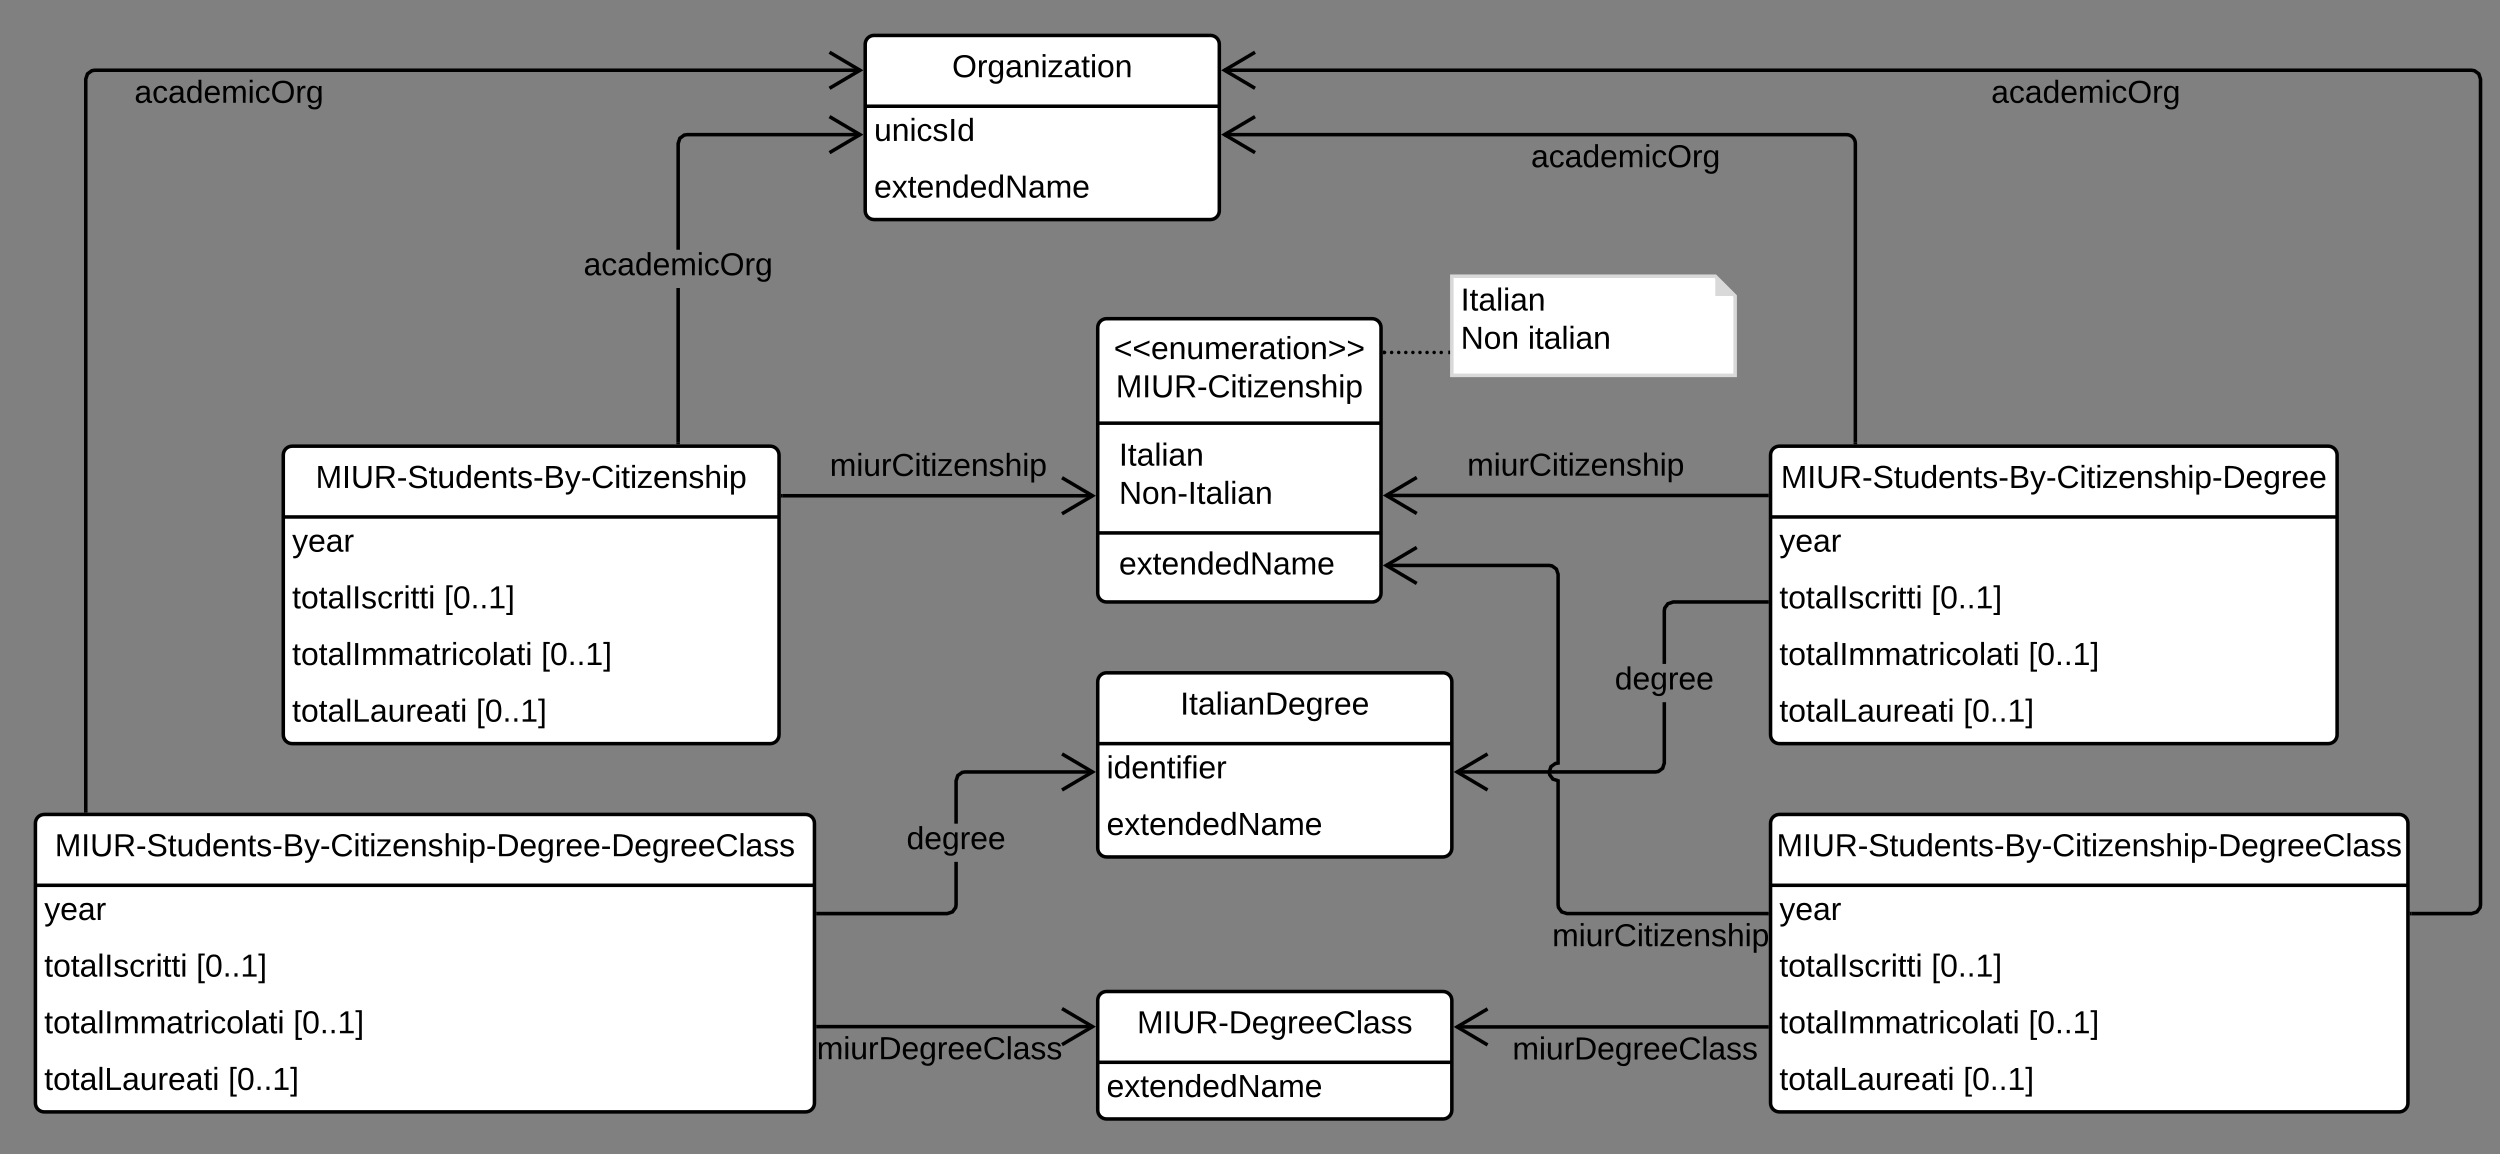 <svg xmlns="http://www.w3.org/2000/svg" xmlns:xlink="http://www.w3.org/1999/xlink" xmlns:lucid="lucid" width="1412" height="652"><rect width="100%" height="100%" fill="#808080" stroke="none"/><g transform="translate(-40 -40)" lucid:page-tab-id="Yv9Zli~A0LFo"><path d="M528.67 65c0-2.76 2.24-5 5-5h190c2.76 0 5 2.24 5 5v94c0 2.76-2.24 5-5 5h-190c-2.76 0-5-2.24-5-5z" fill="#fff"/><path d="M528.67 65c0-2.76 2.24-5 5-5h190c2.76 0 5 2.24 5 5v94c0 2.76-2.24 5-5 5h-190c-2.76 0-5-2.24-5-5zM528.67 100h200" stroke="#000" stroke-width="2" fill="none"/><use xlink:href="#a" transform="matrix(1,0,0,1,538.667,60) translate(39.075 23.6)"/><use xlink:href="#b" transform="matrix(1,0,0,1,533.667,102.5) translate(0 17.1)"/><use xlink:href="#c" transform="matrix(1,0,0,1,533.667,134.5) translate(0 17.1)"/><path d="M660 425c0-2.76 2.24-5 5-5h190c2.76 0 5 2.24 5 5v94c0 2.76-2.24 5-5 5H665c-2.76 0-5-2.24-5-5z" fill="#fff"/><path d="M660 425c0-2.76 2.24-5 5-5h190c2.76 0 5 2.24 5 5v94c0 2.76-2.24 5-5 5H665c-2.76 0-5-2.24-5-5zM660 460h200" stroke="#000" stroke-width="2" fill="none"/><use xlink:href="#d" transform="matrix(1,0,0,1,670,420) translate(36.6 23.6)"/><use xlink:href="#e" transform="matrix(1,0,0,1,665,462.5) translate(0 17.1)"/><use xlink:href="#c" transform="matrix(1,0,0,1,665,494.5) translate(0 17.1)"/><path d="M660 605c0-2.76 2.24-5 5-5h190c2.76 0 5 2.24 5 5v62c0 2.76-2.24 5-5 5H665c-2.76 0-5-2.24-5-5z" fill="#fff"/><path d="M660 605c0-2.76 2.24-5 5-5h190c2.76 0 5 2.24 5 5v62c0 2.76-2.24 5-5 5H665c-2.76 0-5-2.24-5-5zM660 640h200" stroke="#000" stroke-width="2" fill="none"/><use xlink:href="#f" transform="matrix(1,0,0,1,670,600) translate(12.2 23.6)"/><use xlink:href="#c" transform="matrix(1,0,0,1,665,642.5) translate(0 17.1)"/><path d="M200 297c0-2.76 2.24-5 5-5h270c2.76 0 5 2.24 5 5v158c0 2.76-2.24 5-5 5H205c-2.76 0-5-2.24-5-5z" fill="#fff"/><path d="M200 297c0-2.76 2.24-5 5-5h270c2.76 0 5 2.24 5 5v158c0 2.76-2.24 5-5 5H205c-2.76 0-5-2.24-5-5zM200 332h280" stroke="#000" stroke-width="2" fill="none"/><use xlink:href="#g" transform="matrix(1,0,0,1,210,292) translate(8.25 23.6)"/><use xlink:href="#h" transform="matrix(1,0,0,1,205,334.5) translate(0 17.1)"/><use xlink:href="#i" transform="matrix(1,0,0,1,205,366.5) translate(0 17.1)"/><use xlink:href="#j" transform="matrix(1,0,0,1,205,366.5) translate(85.8 17.1)"/><use xlink:href="#k" transform="matrix(1,0,0,1,205,398.5) translate(0 17.1)"/><use xlink:href="#j" transform="matrix(1,0,0,1,205,398.5) translate(140.65 17.1)"/><use xlink:href="#l" transform="matrix(1,0,0,1,205,430.5) translate(0 17.1)"/><use xlink:href="#j" transform="matrix(1,0,0,1,205,430.5) translate(103.85 17.1)"/><path d="M424.02 290h-2v-87.34h2zm101.83-172.96H428.1l-1.27.2-2 1.46-.8 2.5v59.86h-2v-60.18l1.1-3.4 2.9-2.13 1.9-.3h97.92z"/><path d="M424.02 291h-2v-1.03h2zM527.67 116.04L509 127.08l-1.02-1.72 15.76-9.32-15.76-9.32L509 105z"/><use xlink:href="#m" transform="matrix(1,0,0,1,369.593,181.059) translate(0 14.4)"/><path d="M482 320h175.18" stroke="#000" stroke-width="2" fill="none"/><path d="M482.03 321H481v-2h1.03z"/><path d="M639.82 330.18L657.04 320l-17.22-10.18" stroke="#000" stroke-width="2" fill="none"/><use xlink:href="#n" transform="matrix(1,0,0,1,508.675,294.4) translate(0 14.4)"/><path d="M1040 297c0-2.76 2.24-5 5-5h310c2.76 0 5 2.24 5 5v158c0 2.76-2.24 5-5 5h-310c-2.76 0-5-2.24-5-5z" fill="#fff"/><path d="M1040 297c0-2.76 2.24-5 5-5h310c2.76 0 5 2.24 5 5v158c0 2.76-2.24 5-5 5h-310c-2.76 0-5-2.24-5-5zM1040 332h320" stroke="#000" stroke-width="2" fill="none"/><use xlink:href="#o" transform="matrix(1,0,0,1,1050,292) translate(-4.175 23.6)"/><use xlink:href="#h" transform="matrix(1,0,0,1,1045,334.5) translate(0 17.1)"/><use xlink:href="#i" transform="matrix(1,0,0,1,1045,366.5) translate(0 17.1)"/><use xlink:href="#j" transform="matrix(1,0,0,1,1045,366.5) translate(85.8 17.1)"/><use xlink:href="#k" transform="matrix(1,0,0,1,1045,398.5) translate(0 17.1)"/><use xlink:href="#j" transform="matrix(1,0,0,1,1045,398.5) translate(140.65 17.1)"/><use xlink:href="#l" transform="matrix(1,0,0,1,1045,430.5) translate(0 17.1)"/><use xlink:href="#j" transform="matrix(1,0,0,1,1045,430.5) translate(103.85 17.1)"/><path d="M1087.9 290V121.04c0-2.76-2.23-5-5-5H731.5" stroke="#000" stroke-width="2" fill="none"/><path d="M1088.9 291h-2v-1.03h2z"/><path d="M748.85 105.86l-17.22 10.18 17.22 10.18" stroke="#000" stroke-width="2" fill="none"/><use xlink:href="#m" transform="matrix(1,0,0,1,904.729,120.04) translate(0 14.4)"/><path d="M1038 319.84H822.82" stroke="#000" stroke-width="2" fill="none"/><path d="M1039 320.84h-1.03v-2h1.03z"/><path d="M840.18 309.66l-17.22 10.18 17.22 10.18" stroke="#000" stroke-width="2" fill="none"/><use xlink:href="#n" transform="matrix(1,0,0,1,868.675,294.24) translate(0 14.4)"/><path d="M1040 505c0-2.76 2.24-5 5-5h350c2.76 0 5 2.24 5 5v158c0 2.76-2.24 5-5 5h-350c-2.76 0-5-2.24-5-5z" fill="#fff"/><path d="M1040 505c0-2.76 2.24-5 5-5h350c2.76 0 5 2.24 5 5v158c0 2.76-2.24 5-5 5h-350c-2.76 0-5-2.24-5-5zM1040 540h360" stroke="#000" stroke-width="2" fill="none"/><use xlink:href="#p" transform="matrix(1,0,0,1,1050,500) translate(-6.625 23.6)"/><use xlink:href="#h" transform="matrix(1,0,0,1,1045,542.5) translate(0 17.1)"/><use xlink:href="#i" transform="matrix(1,0,0,1,1045,574.5) translate(0 17.1)"/><use xlink:href="#j" transform="matrix(1,0,0,1,1045,574.5) translate(85.8 17.1)"/><use xlink:href="#k" transform="matrix(1,0,0,1,1045,606.5) translate(0 17.1)"/><use xlink:href="#j" transform="matrix(1,0,0,1,1045,606.5) translate(140.65 17.1)"/><use xlink:href="#l" transform="matrix(1,0,0,1,1045,638.5) translate(0 17.1)"/><use xlink:href="#j" transform="matrix(1,0,0,1,1045,638.5) translate(103.85 17.1)"/><path d="M981 471.16l-1.1 3.4-2.92 2.13-1.9.3H862.82v-2h112.1l1.26-.2 2-1.46.82-2.5V436.6h2zm57-90.16h-52.84l-2.5.82-1.46 2-.2 1.26V415h-2v-30.08l.3-1.9 2.13-2.9 3.4-1.12H1038z"/><path d="M1039 381h-1.03v-2h1.03zM880.7 466.68L864.92 476l15.76 9.32-1.03 1.72L861 476l18.67-11.04z"/><use xlink:href="#q" transform="matrix(1,0,0,1,952.025,415.012) translate(0 14.4)"/><path d="M1038 620H862.82" stroke="#000" stroke-width="2" fill="none"/><path d="M1039 621h-1.03v-2h1.03z"/><path d="M880.18 609.82L862.98 620l17.2 10.18" stroke="#000" stroke-width="2" fill="none"/><use xlink:href="#r" transform="matrix(1,0,0,1,894.231,624) translate(0 14.4)"/><path d="M1437.98 79l2.9 2.1 1.12 3.42v466.56l-.3 1.9-2.13 2.9-3.4 1.12H1402v-2h33.84l2.5-.82 1.46-2 .2-1.26V84.84l-.82-2.5-2-1.46-1.26-.2H731.48v-2h704.6z"/><path d="M1402.03 557H1401v-2h1.03zM749.36 70.36l-15.76 9.32L749.36 89l-1.02 1.72-18.67-11.04 18.67-11.04z"/><use xlink:href="#m" transform="matrix(1,0,0,1,1164.635,83.68) translate(0 14.4)"/><path d="M916.98 358.67l2.9 2.12 1.12 3.4v107.65l-2.18.35-2 1.46-.8 2.42.18 1.1 1.46 2 3.34 1.1v70.64l.2 1.26 1.46 2 2.5.82H1038v2H924.84l-3.4-1.1-2.13-2.92-.3-1.9v-69.35l-2.57-.84-2.12-2.92-.33-2.06 1.14-3.5 2.92-2.1.98-.17V364.52l-.82-2.5-2-1.45-1.26-.2h-92.1v-2h92.26z"/><path d="M1039 557h-1.03v-2h1.03zM840.7 350.04l-15.77 9.32 15.76 9.32-1.03 1.72L821 359.36l18.67-11.04z"/><use xlink:href="#n" transform="matrix(1,0,0,1,916.675,560) translate(0 14.4)"/><path d="M60 505c0-2.76 2.24-5 5-5h430c2.76 0 5 2.24 5 5v158c0 2.76-2.24 5-5 5H65c-2.76 0-5-2.24-5-5z" fill="#fff"/><path d="M60 505c0-2.76 2.24-5 5-5h430c2.76 0 5 2.24 5 5v158c0 2.76-2.24 5-5 5H65c-2.76 0-5-2.24-5-5zM60 540h440" stroke="#000" stroke-width="2" fill="none"/><use xlink:href="#s" transform="matrix(1,0,0,1,70,500) translate(0.95 23.6)"/><use xlink:href="#h" transform="matrix(1,0,0,1,65,542.5) translate(0 17.1)"/><use xlink:href="#i" transform="matrix(1,0,0,1,65,574.5) translate(0 17.1)"/><use xlink:href="#j" transform="matrix(1,0,0,1,65,574.5) translate(85.8 17.1)"/><use xlink:href="#k" transform="matrix(1,0,0,1,65,606.5) translate(0 17.1)"/><use xlink:href="#j" transform="matrix(1,0,0,1,65,606.5) translate(140.65 17.1)"/><use xlink:href="#l" transform="matrix(1,0,0,1,65,638.5) translate(0 17.1)"/><use xlink:href="#j" transform="matrix(1,0,0,1,65,638.5) translate(103.85 17.1)"/><path d="M581 551.08l-.3 1.9-2.13 2.9-3.4 1.12H502v-2h72.84l2.5-.82 1.46-2 .2-1.26V526.8h2zM657.18 477h-72.1l-1.26.2-2 1.46-.82 2.5v24.04h-2v-24.36l1.1-3.4 2.92-2.13 1.9-.3h72.26z"/><path d="M502.03 557H501v-2h1.03zM659 476l-18.67 11.04-1.02-1.72 15.77-9.32-15.76-9.32 1.03-1.72z"/><use xlink:href="#q" transform="matrix(1,0,0,1,552.025,505.2) translate(0 14.4)"/><path d="M502 619.84h155.18" stroke="#000" stroke-width="2" fill="none"/><path d="M502.03 620.84H501v-2h1.03z"/><path d="M639.82 630.02l17.22-10.18-17.22-10.18" stroke="#000" stroke-width="2" fill="none"/><use xlink:href="#r" transform="matrix(1,0,0,1,501.342,623.84) translate(0 14.4)"/><path d="M525.85 80.68H93.52l-1.26.2-2 1.46-.82 2.5V498h-2V84.52l1.12-3.4 2.9-2.13 1.9-.32h432.5z"/><path d="M89.44 499h-2v-1.03h2zM527.67 79.68L509 90.72 507.98 89l15.76-9.32-15.76-9.32 1.02-1.72z"/><use xlink:href="#m" transform="matrix(1,0,0,1,115.925,83.68) translate(0 14.4)"/><path d="M860 196h148.8l11.2 11.2V252H860z" stroke="#d9d9d9" stroke-width="2" fill="#fff"/><path d="M1008.8 196v11.2h11.2" fill="#d9d9d9"/><g><use xlink:href="#t" transform="matrix(1,0,0,1,860,196) translate(5.01 19.41)"/><use xlink:href="#u" transform="matrix(1,0,0,1,860,196) translate(5.01 41.01)"/><use xlink:href="#v" transform="matrix(1,0,0,1,860,196) translate(42.96 41.01)"/></g><path d="M822 239.07h36" fill="none"/><path d="M823 239.07c0 .55-.45 1-1 1s-1-.45-1-1c0-.56.45-1 1-1s1 .44 1 1zm4 0c0 .55-.45 1-1 1s-1-.45-1-1c0-.56.45-1 1-1s1 .44 1 1zm4 0c0 .55-.45 1-1 1s-1-.45-1-1c0-.56.45-1 1-1s1 .44 1 1zm4 0c0 .55-.45 1-1 1s-1-.45-1-1c0-.56.45-1 1-1s1 .44 1 1zm4 0c0 .55-.45 1-1 1s-1-.45-1-1c0-.56.45-1 1-1s1 .44 1 1zm4 0c0 .55-.45 1-1 1s-1-.45-1-1c0-.56.45-1 1-1s1 .44 1 1zm4 0c0 .55-.45 1-1 1s-1-.45-1-1c0-.56.45-1 1-1s1 .44 1 1zm4 0c0 .55-.45 1-1 1s-1-.45-1-1c0-.56.45-1 1-1s1 .44 1 1zm4 0c0 .55-.45 1-1 1s-1-.45-1-1c0-.56.45-1 1-1s1 .44 1 1z"/><path d="M822.03 240.07H821v-2h1.03zM859 240.07h-1.03v-2H859z"/><path d="M660 225c0-2.76 2.24-5 5-5h150c2.76 0 5 2.24 5 5v150c0 2.76-2.24 5-5 5H665c-2.76 0-5-2.24-5-5z" stroke="#000" stroke-width="2" fill="#fff"/><path d="M660 279h160m-160 62h160" stroke="#000" stroke-width="2" fill="none"/><g><use xlink:href="#w" transform="matrix(1,0,0,1,668,220) translate(1.075 22.8)"/><use xlink:href="#x" transform="matrix(1,0,0,1,668,220) translate(2.2 44.4)"/></g><g><use xlink:href="#y" transform="matrix(1,0,0,1,672,287.2) translate(0 15.8)"/><use xlink:href="#z" transform="matrix(1,0,0,1,672,287.2) translate(0 37.4)"/></g><g><use xlink:href="#A" transform="matrix(1,0,0,1,672,348.846) translate(0 15.6)"/></g><defs><path d="M140-251c81 0 123 46 123 126C263-46 219 4 140 4 59 4 17-45 17-125s42-126 123-126zm0 227c63 0 89-41 89-101s-29-99-89-99c-61 0-89 39-89 99S79-25 140-24" id="B"/><path d="M114-163C36-179 61-72 57 0H25l-1-190h30c1 12-1 29 2 39 6-27 23-49 58-41v29" id="C"/><path d="M177-190C167-65 218 103 67 71c-23-6-38-20-44-43l32-5c15 47 100 32 89-28v-30C133-14 115 1 83 1 29 1 15-40 15-95c0-56 16-97 71-98 29-1 48 16 59 35 1-10 0-23 2-32h30zM94-22c36 0 50-32 50-73 0-42-14-75-50-75-39 0-46 34-46 75s6 73 46 73" id="D"/><path d="M141-36C126-15 110 5 73 4 37 3 15-17 15-53c-1-64 63-63 125-63 3-35-9-54-41-54-24 1-41 7-42 31l-33-3c5-37 33-52 76-52 45 0 72 20 72 64v82c-1 20 7 32 28 27v20c-31 9-61-2-59-35zM48-53c0 20 12 33 32 33 41-3 63-29 60-74-43 2-92-5-92 41" id="E"/><path d="M117-194c89-4 53 116 60 194h-32v-121c0-31-8-49-39-48C34-167 62-67 57 0H25l-1-190h30c1 10-1 24 2 32 11-22 29-35 61-36" id="F"/><path d="M24-231v-30h32v30H24zM24 0v-190h32V0H24" id="G"/><path d="M9 0v-24l116-142H16v-24h144v24L44-24h123V0H9" id="H"/><path d="M59-47c-2 24 18 29 38 22v24C64 9 27 4 27-40v-127H5v-23h24l9-43h21v43h35v23H59v120" id="I"/><path d="M100-194c62-1 85 37 85 99 1 63-27 99-86 99S16-35 15-95c0-66 28-99 85-99zM99-20c44 1 53-31 53-75 0-43-8-75-51-75s-53 32-53 75 10 74 51 75" id="J"/><g id="a"><use transform="matrix(0.05,0,0,0.05,0,0)" xlink:href="#B"/><use transform="matrix(0.05,0,0,0.05,14,0)" xlink:href="#C"/><use transform="matrix(0.05,0,0,0.05,19.95,0)" xlink:href="#D"/><use transform="matrix(0.05,0,0,0.05,29.95,0)" xlink:href="#E"/><use transform="matrix(0.05,0,0,0.05,39.95,0)" xlink:href="#F"/><use transform="matrix(0.05,0,0,0.05,49.95,0)" xlink:href="#G"/><use transform="matrix(0.05,0,0,0.05,53.9,0)" xlink:href="#H"/><use transform="matrix(0.05,0,0,0.05,62.9,0)" xlink:href="#E"/><use transform="matrix(0.05,0,0,0.05,72.9,0)" xlink:href="#I"/><use transform="matrix(0.05,0,0,0.05,77.9,0)" xlink:href="#G"/><use transform="matrix(0.05,0,0,0.05,81.85,0)" xlink:href="#J"/><use transform="matrix(0.05,0,0,0.05,91.85,0)" xlink:href="#F"/></g><path d="M84 4C-5 8 30-112 23-190h32v120c0 31 7 50 39 49 72-2 45-101 50-169h31l1 190h-30c-1-10 1-25-2-33-11 22-28 36-60 37" id="K"/><path d="M96-169c-40 0-48 33-48 73s9 75 48 75c24 0 41-14 43-38l32 2c-6 37-31 61-74 61-59 0-76-41-82-99-10-93 101-131 147-64 4 7 5 14 7 22l-32 3c-4-21-16-35-41-35" id="L"/><path d="M135-143c-3-34-86-38-87 0 15 53 115 12 119 90S17 21 10-45l28-5c4 36 97 45 98 0-10-56-113-15-118-90-4-57 82-63 122-42 12 7 21 19 24 35" id="M"/><path d="M33 0v-248h34V0H33" id="N"/><path d="M85-194c31 0 48 13 60 33l-1-100h32l1 261h-30c-2-10 0-23-3-31C134-8 116 4 85 4 32 4 16-35 15-94c0-66 23-100 70-100zm9 24c-40 0-46 34-46 75 0 40 6 74 45 74 42 0 51-32 51-76 0-42-9-74-50-73" id="O"/><g id="b"><use transform="matrix(0.05,0,0,0.05,0,0)" xlink:href="#K"/><use transform="matrix(0.05,0,0,0.05,10,0)" xlink:href="#F"/><use transform="matrix(0.05,0,0,0.05,20,0)" xlink:href="#G"/><use transform="matrix(0.05,0,0,0.05,23.95,0)" xlink:href="#L"/><use transform="matrix(0.05,0,0,0.05,32.95,0)" xlink:href="#M"/><use transform="matrix(0.05,0,0,0.05,41.95,0)" xlink:href="#N"/><use transform="matrix(0.05,0,0,0.05,46.95,0)" xlink:href="#O"/></g><path d="M100-194c63 0 86 42 84 106H49c0 40 14 67 53 68 26 1 43-12 49-29l28 8c-11 28-37 45-77 45C44 4 14-33 15-96c1-61 26-98 85-98zm52 81c6-60-76-77-97-28-3 7-6 17-6 28h103" id="P"/><path d="M141 0L90-78 38 0H4l68-98-65-92h35l48 74 47-74h35l-64 92 68 98h-35" id="Q"/><path d="M190 0L58-211 59 0H30v-248h39L202-35l-2-213h31V0h-41" id="R"/><path d="M210-169c-67 3-38 105-44 169h-31v-121c0-29-5-50-35-48C34-165 62-65 56 0H25l-1-190h30c1 10-1 24 2 32 10-44 99-50 107 0 11-21 27-35 58-36 85-2 47 119 55 194h-31v-121c0-29-5-49-35-48" id="S"/><g id="c"><use transform="matrix(0.05,0,0,0.05,0,0)" xlink:href="#P"/><use transform="matrix(0.05,0,0,0.05,10,0)" xlink:href="#Q"/><use transform="matrix(0.05,0,0,0.05,19,0)" xlink:href="#I"/><use transform="matrix(0.05,0,0,0.05,24,0)" xlink:href="#P"/><use transform="matrix(0.05,0,0,0.05,34,0)" xlink:href="#F"/><use transform="matrix(0.05,0,0,0.05,44,0)" xlink:href="#O"/><use transform="matrix(0.05,0,0,0.05,54,0)" xlink:href="#P"/><use transform="matrix(0.05,0,0,0.05,64,0)" xlink:href="#O"/><use transform="matrix(0.05,0,0,0.05,74,0)" xlink:href="#R"/><use transform="matrix(0.05,0,0,0.05,86.95,0)" xlink:href="#E"/><use transform="matrix(0.05,0,0,0.05,96.95,0)" xlink:href="#S"/><use transform="matrix(0.05,0,0,0.05,111.9,0)" xlink:href="#P"/></g><path d="M24 0v-261h32V0H24" id="T"/><path d="M30-248c118-7 216 8 213 122C240-48 200 0 122 0H30v-248zM63-27c89 8 146-16 146-99s-60-101-146-95v194" id="U"/><g id="d"><use transform="matrix(0.05,0,0,0.05,0,0)" xlink:href="#N"/><use transform="matrix(0.05,0,0,0.05,5,0)" xlink:href="#I"/><use transform="matrix(0.05,0,0,0.05,10,0)" xlink:href="#E"/><use transform="matrix(0.05,0,0,0.05,20,0)" xlink:href="#T"/><use transform="matrix(0.05,0,0,0.05,23.95,0)" xlink:href="#G"/><use transform="matrix(0.05,0,0,0.05,27.9,0)" xlink:href="#E"/><use transform="matrix(0.05,0,0,0.05,37.9,0)" xlink:href="#F"/><use transform="matrix(0.05,0,0,0.05,47.9,0)" xlink:href="#U"/><use transform="matrix(0.05,0,0,0.05,60.85,0)" xlink:href="#P"/><use transform="matrix(0.05,0,0,0.05,70.85,0)" xlink:href="#D"/><use transform="matrix(0.05,0,0,0.05,80.85,0)" xlink:href="#C"/><use transform="matrix(0.05,0,0,0.05,86.8,0)" xlink:href="#P"/><use transform="matrix(0.05,0,0,0.05,96.8,0)" xlink:href="#P"/></g><path d="M101-234c-31-9-42 10-38 44h38v23H63V0H32v-167H5v-23h27c-7-52 17-82 69-68v24" id="V"/><g id="e"><use transform="matrix(0.05,0,0,0.05,0,0)" xlink:href="#G"/><use transform="matrix(0.05,0,0,0.05,3.95,0)" xlink:href="#O"/><use transform="matrix(0.05,0,0,0.05,13.95,0)" xlink:href="#P"/><use transform="matrix(0.05,0,0,0.05,23.95,0)" xlink:href="#F"/><use transform="matrix(0.05,0,0,0.05,33.95,0)" xlink:href="#I"/><use transform="matrix(0.05,0,0,0.05,38.95,0)" xlink:href="#G"/><use transform="matrix(0.05,0,0,0.05,42.9,0)" xlink:href="#V"/><use transform="matrix(0.05,0,0,0.05,47.9,0)" xlink:href="#G"/><use transform="matrix(0.05,0,0,0.05,51.85,0)" xlink:href="#P"/><use transform="matrix(0.05,0,0,0.05,61.85,0)" xlink:href="#C"/></g><path d="M240 0l2-218c-23 76-54 145-80 218h-23L58-218 59 0H30v-248h44l77 211c21-75 51-140 76-211h43V0h-30" id="W"/><path d="M232-93c-1 65-40 97-104 97C67 4 28-28 28-90v-158h33c8 89-33 224 67 224 102 0 64-133 71-224h33v155" id="X"/><path d="M233-177c-1 41-23 64-60 70L243 0h-38l-65-103H63V0H30v-248c88 3 205-21 203 71zM63-129c60-2 137 13 137-47 0-61-80-42-137-45v92" id="Y"/><path d="M16-82v-28h88v28H16" id="Z"/><path d="M212-179c-10-28-35-45-73-45-59 0-87 40-87 99 0 60 29 101 89 101 43 0 62-24 78-52l27 14C228-24 195 4 139 4 59 4 22-46 18-125c-6-104 99-153 187-111 19 9 31 26 39 46" id="aa"/><g id="f"><use transform="matrix(0.05,0,0,0.05,0,0)" xlink:href="#W"/><use transform="matrix(0.05,0,0,0.05,14.95,0)" xlink:href="#N"/><use transform="matrix(0.05,0,0,0.05,19.95,0)" xlink:href="#X"/><use transform="matrix(0.05,0,0,0.05,32.9,0)" xlink:href="#Y"/><use transform="matrix(0.05,0,0,0.05,45.85,0)" xlink:href="#Z"/><use transform="matrix(0.05,0,0,0.05,51.8,0)" xlink:href="#U"/><use transform="matrix(0.05,0,0,0.05,64.75,0)" xlink:href="#P"/><use transform="matrix(0.05,0,0,0.05,74.75,0)" xlink:href="#D"/><use transform="matrix(0.05,0,0,0.05,84.75,0)" xlink:href="#C"/><use transform="matrix(0.05,0,0,0.05,90.7,0)" xlink:href="#P"/><use transform="matrix(0.05,0,0,0.05,100.7,0)" xlink:href="#P"/><use transform="matrix(0.05,0,0,0.05,110.7,0)" xlink:href="#aa"/><use transform="matrix(0.05,0,0,0.05,123.65,0)" xlink:href="#T"/><use transform="matrix(0.05,0,0,0.05,127.6,0)" xlink:href="#E"/><use transform="matrix(0.05,0,0,0.05,137.6,0)" xlink:href="#M"/><use transform="matrix(0.05,0,0,0.05,146.6,0)" xlink:href="#M"/></g><path d="M185-189c-5-48-123-54-124 2 14 75 158 14 163 119 3 78-121 87-175 55-17-10-28-26-33-46l33-7c5 56 141 63 141-1 0-78-155-14-162-118-5-82 145-84 179-34 5 7 8 16 11 25" id="ab"/><path d="M160-131c35 5 61 23 61 61C221 17 115-2 30 0v-248c76 3 177-17 177 60 0 33-19 50-47 57zm-97-11c50-1 110 9 110-42 0-47-63-36-110-37v79zm0 115c55-2 124 14 124-45 0-56-70-42-124-44v89" id="ac"/><path d="M179-190L93 31C79 59 56 82 12 73V49c39 6 53-20 64-50L1-190h34L92-34l54-156h33" id="ad"/><path d="M106-169C34-169 62-67 57 0H25v-261h32l-1 103c12-21 28-36 61-36 89 0 53 116 60 194h-32v-121c2-32-8-49-39-48" id="ae"/><path d="M115-194c55 1 70 41 70 98S169 2 115 4C84 4 66-9 55-30l1 105H24l-1-265h31l2 30c10-21 28-34 59-34zm-8 174c40 0 45-34 45-75s-6-73-45-74c-42 0-51 32-51 76 0 43 10 73 51 73" id="af"/><g id="g"><use transform="matrix(0.05,0,0,0.05,0,0)" xlink:href="#W"/><use transform="matrix(0.05,0,0,0.05,14.95,0)" xlink:href="#N"/><use transform="matrix(0.05,0,0,0.05,19.95,0)" xlink:href="#X"/><use transform="matrix(0.05,0,0,0.05,32.9,0)" xlink:href="#Y"/><use transform="matrix(0.05,0,0,0.05,45.85,0)" xlink:href="#Z"/><use transform="matrix(0.05,0,0,0.05,51.8,0)" xlink:href="#ab"/><use transform="matrix(0.05,0,0,0.05,63.8,0)" xlink:href="#I"/><use transform="matrix(0.05,0,0,0.05,68.8,0)" xlink:href="#K"/><use transform="matrix(0.05,0,0,0.05,78.8,0)" xlink:href="#O"/><use transform="matrix(0.05,0,0,0.05,88.8,0)" xlink:href="#P"/><use transform="matrix(0.05,0,0,0.05,98.8,0)" xlink:href="#F"/><use transform="matrix(0.05,0,0,0.05,108.8,0)" xlink:href="#I"/><use transform="matrix(0.05,0,0,0.05,113.8,0)" xlink:href="#M"/><use transform="matrix(0.05,0,0,0.05,122.8,0)" xlink:href="#Z"/><use transform="matrix(0.05,0,0,0.05,128.75,0)" xlink:href="#ac"/><use transform="matrix(0.05,0,0,0.05,140.75,0)" xlink:href="#ad"/><use transform="matrix(0.05,0,0,0.05,149.75,0)" xlink:href="#Z"/><use transform="matrix(0.05,0,0,0.05,155.7,0)" xlink:href="#aa"/><use transform="matrix(0.05,0,0,0.05,168.65,0)" xlink:href="#G"/><use transform="matrix(0.05,0,0,0.05,172.6,0)" xlink:href="#I"/><use transform="matrix(0.05,0,0,0.05,177.6,0)" xlink:href="#G"/><use transform="matrix(0.05,0,0,0.05,181.55,0)" xlink:href="#H"/><use transform="matrix(0.05,0,0,0.05,190.55,0)" xlink:href="#P"/><use transform="matrix(0.05,0,0,0.05,200.55,0)" xlink:href="#F"/><use transform="matrix(0.05,0,0,0.05,210.55,0)" xlink:href="#M"/><use transform="matrix(0.05,0,0,0.05,219.55,0)" xlink:href="#ae"/><use transform="matrix(0.05,0,0,0.05,229.55,0)" xlink:href="#G"/><use transform="matrix(0.05,0,0,0.05,233.5,0)" xlink:href="#af"/></g><g id="h"><use transform="matrix(0.05,0,0,0.05,0,0)" xlink:href="#ad"/><use transform="matrix(0.05,0,0,0.05,9,0)" xlink:href="#P"/><use transform="matrix(0.05,0,0,0.05,19,0)" xlink:href="#E"/><use transform="matrix(0.05,0,0,0.05,29,0)" xlink:href="#C"/></g><g id="i"><use transform="matrix(0.05,0,0,0.05,0,0)" xlink:href="#I"/><use transform="matrix(0.05,0,0,0.05,5,0)" xlink:href="#J"/><use transform="matrix(0.05,0,0,0.05,15,0)" xlink:href="#I"/><use transform="matrix(0.05,0,0,0.05,20,0)" xlink:href="#E"/><use transform="matrix(0.05,0,0,0.05,30,0)" xlink:href="#T"/><use transform="matrix(0.05,0,0,0.05,33.95,0)" xlink:href="#N"/><use transform="matrix(0.05,0,0,0.05,38.95,0)" xlink:href="#M"/><use transform="matrix(0.05,0,0,0.05,47.95,0)" xlink:href="#L"/><use transform="matrix(0.05,0,0,0.05,56.95,0)" xlink:href="#C"/><use transform="matrix(0.05,0,0,0.05,62.9,0)" xlink:href="#G"/><use transform="matrix(0.05,0,0,0.05,66.85,0)" xlink:href="#I"/><use transform="matrix(0.05,0,0,0.05,71.85,0)" xlink:href="#I"/><use transform="matrix(0.05,0,0,0.05,76.85,0)" xlink:href="#G"/></g><path d="M26 75v-336h71v23H56V52h41v23H26" id="ag"/><path d="M101-251c68 0 85 55 85 127S166 4 100 4C33 4 14-52 14-124c0-73 17-127 87-127zm-1 229c47 0 54-49 54-102s-4-102-53-102c-51 0-55 48-55 102 0 53 5 102 54 102" id="ah"/><path d="M33 0v-38h34V0H33" id="ai"/><path d="M27 0v-27h64v-190l-56 39v-29l58-41h29v221h61V0H27" id="aj"/><path d="M3 75V52h41v-290H3v-23h71V75H3" id="ak"/><g id="j"><use transform="matrix(0.05,0,0,0.05,0,0)" xlink:href="#ag"/><use transform="matrix(0.05,0,0,0.05,5,0)" xlink:href="#ah"/><use transform="matrix(0.05,0,0,0.05,15,0)" xlink:href="#ai"/><use transform="matrix(0.05,0,0,0.05,20,0)" xlink:href="#ai"/><use transform="matrix(0.05,0,0,0.05,25,0)" xlink:href="#aj"/><use transform="matrix(0.05,0,0,0.05,35,0)" xlink:href="#ak"/></g><g id="k"><use transform="matrix(0.05,0,0,0.05,0,0)" xlink:href="#I"/><use transform="matrix(0.05,0,0,0.05,5,0)" xlink:href="#J"/><use transform="matrix(0.05,0,0,0.05,15,0)" xlink:href="#I"/><use transform="matrix(0.05,0,0,0.05,20,0)" xlink:href="#E"/><use transform="matrix(0.05,0,0,0.05,30,0)" xlink:href="#T"/><use transform="matrix(0.05,0,0,0.05,33.95,0)" xlink:href="#N"/><use transform="matrix(0.05,0,0,0.05,38.95,0)" xlink:href="#S"/><use transform="matrix(0.05,0,0,0.05,53.9,0)" xlink:href="#S"/><use transform="matrix(0.05,0,0,0.05,68.85,0)" xlink:href="#E"/><use transform="matrix(0.05,0,0,0.05,78.85,0)" xlink:href="#I"/><use transform="matrix(0.05,0,0,0.05,83.85,0)" xlink:href="#C"/><use transform="matrix(0.05,0,0,0.05,89.8,0)" xlink:href="#G"/><use transform="matrix(0.05,0,0,0.05,93.75,0)" xlink:href="#L"/><use transform="matrix(0.05,0,0,0.05,102.75,0)" xlink:href="#J"/><use transform="matrix(0.05,0,0,0.05,112.75,0)" xlink:href="#T"/><use transform="matrix(0.05,0,0,0.05,116.7,0)" xlink:href="#E"/><use transform="matrix(0.05,0,0,0.05,126.7,0)" xlink:href="#I"/><use transform="matrix(0.05,0,0,0.05,131.7,0)" xlink:href="#G"/></g><path d="M30 0v-248h33v221h125V0H30" id="al"/><g id="l"><use transform="matrix(0.05,0,0,0.05,0,0)" xlink:href="#I"/><use transform="matrix(0.05,0,0,0.05,5,0)" xlink:href="#J"/><use transform="matrix(0.05,0,0,0.05,15,0)" xlink:href="#I"/><use transform="matrix(0.05,0,0,0.05,20,0)" xlink:href="#E"/><use transform="matrix(0.05,0,0,0.05,30,0)" xlink:href="#T"/><use transform="matrix(0.05,0,0,0.05,33.95,0)" xlink:href="#al"/><use transform="matrix(0.05,0,0,0.05,43.95,0)" xlink:href="#E"/><use transform="matrix(0.05,0,0,0.05,53.95,0)" xlink:href="#K"/><use transform="matrix(0.05,0,0,0.05,63.95,0)" xlink:href="#C"/><use transform="matrix(0.05,0,0,0.05,69.9,0)" xlink:href="#P"/><use transform="matrix(0.05,0,0,0.05,79.9,0)" xlink:href="#E"/><use transform="matrix(0.05,0,0,0.05,89.9,0)" xlink:href="#I"/><use transform="matrix(0.05,0,0,0.05,94.9,0)" xlink:href="#G"/></g><g id="m"><use transform="matrix(0.05,0,0,0.05,0,0)" xlink:href="#E"/><use transform="matrix(0.05,0,0,0.05,10,0)" xlink:href="#L"/><use transform="matrix(0.05,0,0,0.05,19,0)" xlink:href="#E"/><use transform="matrix(0.05,0,0,0.05,29,0)" xlink:href="#O"/><use transform="matrix(0.05,0,0,0.05,39,0)" xlink:href="#P"/><use transform="matrix(0.05,0,0,0.05,49,0)" xlink:href="#S"/><use transform="matrix(0.05,0,0,0.05,63.95,0)" xlink:href="#G"/><use transform="matrix(0.05,0,0,0.05,67.9,0)" xlink:href="#L"/><use transform="matrix(0.05,0,0,0.05,76.9,0)" xlink:href="#B"/><use transform="matrix(0.05,0,0,0.05,90.9,0)" xlink:href="#C"/><use transform="matrix(0.05,0,0,0.05,96.85,0)" xlink:href="#D"/></g><g id="n"><use transform="matrix(0.05,0,0,0.05,0,0)" xlink:href="#S"/><use transform="matrix(0.05,0,0,0.05,14.95,0)" xlink:href="#G"/><use transform="matrix(0.05,0,0,0.05,18.9,0)" xlink:href="#K"/><use transform="matrix(0.05,0,0,0.05,28.9,0)" xlink:href="#C"/><use transform="matrix(0.05,0,0,0.05,34.85,0)" xlink:href="#aa"/><use transform="matrix(0.05,0,0,0.05,47.8,0)" xlink:href="#G"/><use transform="matrix(0.05,0,0,0.05,51.75,0)" xlink:href="#I"/><use transform="matrix(0.05,0,0,0.05,56.75,0)" xlink:href="#G"/><use transform="matrix(0.05,0,0,0.05,60.7,0)" xlink:href="#H"/><use transform="matrix(0.05,0,0,0.05,69.7,0)" xlink:href="#P"/><use transform="matrix(0.05,0,0,0.05,79.7,0)" xlink:href="#F"/><use transform="matrix(0.05,0,0,0.05,89.7,0)" xlink:href="#M"/><use transform="matrix(0.05,0,0,0.05,98.7,0)" xlink:href="#ae"/><use transform="matrix(0.05,0,0,0.05,108.7,0)" xlink:href="#G"/><use transform="matrix(0.05,0,0,0.05,112.65,0)" xlink:href="#af"/></g><g id="o"><use transform="matrix(0.05,0,0,0.05,0,0)" xlink:href="#W"/><use transform="matrix(0.05,0,0,0.05,14.95,0)" xlink:href="#N"/><use transform="matrix(0.05,0,0,0.05,19.95,0)" xlink:href="#X"/><use transform="matrix(0.05,0,0,0.05,32.9,0)" xlink:href="#Y"/><use transform="matrix(0.05,0,0,0.05,45.85,0)" xlink:href="#Z"/><use transform="matrix(0.05,0,0,0.05,51.8,0)" xlink:href="#ab"/><use transform="matrix(0.05,0,0,0.05,63.8,0)" xlink:href="#I"/><use transform="matrix(0.05,0,0,0.05,68.8,0)" xlink:href="#K"/><use transform="matrix(0.05,0,0,0.05,78.8,0)" xlink:href="#O"/><use transform="matrix(0.05,0,0,0.05,88.8,0)" xlink:href="#P"/><use transform="matrix(0.05,0,0,0.05,98.8,0)" xlink:href="#F"/><use transform="matrix(0.05,0,0,0.05,108.8,0)" xlink:href="#I"/><use transform="matrix(0.05,0,0,0.05,113.8,0)" xlink:href="#M"/><use transform="matrix(0.05,0,0,0.05,122.8,0)" xlink:href="#Z"/><use transform="matrix(0.05,0,0,0.05,128.75,0)" xlink:href="#ac"/><use transform="matrix(0.05,0,0,0.05,140.75,0)" xlink:href="#ad"/><use transform="matrix(0.05,0,0,0.05,149.75,0)" xlink:href="#Z"/><use transform="matrix(0.05,0,0,0.05,155.7,0)" xlink:href="#aa"/><use transform="matrix(0.05,0,0,0.05,168.65,0)" xlink:href="#G"/><use transform="matrix(0.05,0,0,0.05,172.6,0)" xlink:href="#I"/><use transform="matrix(0.05,0,0,0.05,177.6,0)" xlink:href="#G"/><use transform="matrix(0.05,0,0,0.05,181.55,0)" xlink:href="#H"/><use transform="matrix(0.05,0,0,0.05,190.55,0)" xlink:href="#P"/><use transform="matrix(0.05,0,0,0.05,200.55,0)" xlink:href="#F"/><use transform="matrix(0.05,0,0,0.05,210.55,0)" xlink:href="#M"/><use transform="matrix(0.05,0,0,0.05,219.55,0)" xlink:href="#ae"/><use transform="matrix(0.05,0,0,0.05,229.55,0)" xlink:href="#G"/><use transform="matrix(0.05,0,0,0.05,233.5,0)" xlink:href="#af"/><use transform="matrix(0.05,0,0,0.05,243.5,0)" xlink:href="#Z"/><use transform="matrix(0.05,0,0,0.05,249.45,0)" xlink:href="#U"/><use transform="matrix(0.05,0,0,0.05,262.4,0)" xlink:href="#P"/><use transform="matrix(0.05,0,0,0.05,272.4,0)" xlink:href="#D"/><use transform="matrix(0.05,0,0,0.05,282.4,0)" xlink:href="#C"/><use transform="matrix(0.05,0,0,0.05,288.35,0)" xlink:href="#P"/><use transform="matrix(0.05,0,0,0.05,298.35,0)" xlink:href="#P"/></g><g id="p"><use transform="matrix(0.05,0,0,0.05,0,0)" xlink:href="#W"/><use transform="matrix(0.05,0,0,0.05,14.95,0)" xlink:href="#N"/><use transform="matrix(0.05,0,0,0.05,19.95,0)" xlink:href="#X"/><use transform="matrix(0.05,0,0,0.05,32.9,0)" xlink:href="#Y"/><use transform="matrix(0.05,0,0,0.05,45.85,0)" xlink:href="#Z"/><use transform="matrix(0.05,0,0,0.05,51.8,0)" xlink:href="#ab"/><use transform="matrix(0.05,0,0,0.05,63.8,0)" xlink:href="#I"/><use transform="matrix(0.05,0,0,0.05,68.8,0)" xlink:href="#K"/><use transform="matrix(0.05,0,0,0.05,78.8,0)" xlink:href="#O"/><use transform="matrix(0.05,0,0,0.05,88.8,0)" xlink:href="#P"/><use transform="matrix(0.05,0,0,0.05,98.8,0)" xlink:href="#F"/><use transform="matrix(0.05,0,0,0.05,108.8,0)" xlink:href="#I"/><use transform="matrix(0.05,0,0,0.05,113.8,0)" xlink:href="#M"/><use transform="matrix(0.05,0,0,0.05,122.8,0)" xlink:href="#Z"/><use transform="matrix(0.05,0,0,0.05,128.75,0)" xlink:href="#ac"/><use transform="matrix(0.05,0,0,0.05,140.75,0)" xlink:href="#ad"/><use transform="matrix(0.05,0,0,0.05,149.75,0)" xlink:href="#Z"/><use transform="matrix(0.05,0,0,0.05,155.7,0)" xlink:href="#aa"/><use transform="matrix(0.05,0,0,0.05,168.65,0)" xlink:href="#G"/><use transform="matrix(0.05,0,0,0.05,172.6,0)" xlink:href="#I"/><use transform="matrix(0.05,0,0,0.05,177.6,0)" xlink:href="#G"/><use transform="matrix(0.05,0,0,0.05,181.55,0)" xlink:href="#H"/><use transform="matrix(0.05,0,0,0.05,190.55,0)" xlink:href="#P"/><use transform="matrix(0.05,0,0,0.05,200.55,0)" xlink:href="#F"/><use transform="matrix(0.05,0,0,0.05,210.55,0)" xlink:href="#M"/><use transform="matrix(0.05,0,0,0.05,219.55,0)" xlink:href="#ae"/><use transform="matrix(0.05,0,0,0.05,229.55,0)" xlink:href="#G"/><use transform="matrix(0.05,0,0,0.05,233.5,0)" xlink:href="#af"/><use transform="matrix(0.05,0,0,0.05,243.5,0)" xlink:href="#Z"/><use transform="matrix(0.05,0,0,0.05,249.45,0)" xlink:href="#U"/><use transform="matrix(0.05,0,0,0.05,262.4,0)" xlink:href="#P"/><use transform="matrix(0.05,0,0,0.05,272.4,0)" xlink:href="#D"/><use transform="matrix(0.05,0,0,0.05,282.4,0)" xlink:href="#C"/><use transform="matrix(0.05,0,0,0.05,288.35,0)" xlink:href="#P"/><use transform="matrix(0.05,0,0,0.05,298.35,0)" xlink:href="#P"/><use transform="matrix(0.05,0,0,0.05,308.35,0)" xlink:href="#aa"/><use transform="matrix(0.05,0,0,0.05,321.3,0)" xlink:href="#T"/><use transform="matrix(0.05,0,0,0.05,325.25,0)" xlink:href="#E"/><use transform="matrix(0.05,0,0,0.05,335.25,0)" xlink:href="#M"/><use transform="matrix(0.05,0,0,0.05,344.25,0)" xlink:href="#M"/></g><g id="q"><use transform="matrix(0.05,0,0,0.05,0,0)" xlink:href="#O"/><use transform="matrix(0.05,0,0,0.05,10,0)" xlink:href="#P"/><use transform="matrix(0.05,0,0,0.05,20,0)" xlink:href="#D"/><use transform="matrix(0.05,0,0,0.05,30,0)" xlink:href="#C"/><use transform="matrix(0.05,0,0,0.05,35.95,0)" xlink:href="#P"/><use transform="matrix(0.05,0,0,0.05,45.95,0)" xlink:href="#P"/></g><g id="r"><use transform="matrix(0.05,0,0,0.05,0,0)" xlink:href="#S"/><use transform="matrix(0.05,0,0,0.05,14.95,0)" xlink:href="#G"/><use transform="matrix(0.05,0,0,0.05,18.9,0)" xlink:href="#K"/><use transform="matrix(0.05,0,0,0.05,28.9,0)" xlink:href="#C"/><use transform="matrix(0.05,0,0,0.05,34.85,0)" xlink:href="#U"/><use transform="matrix(0.05,0,0,0.05,47.8,0)" xlink:href="#P"/><use transform="matrix(0.05,0,0,0.05,57.8,0)" xlink:href="#D"/><use transform="matrix(0.05,0,0,0.05,67.8,0)" xlink:href="#C"/><use transform="matrix(0.05,0,0,0.05,73.75,0)" xlink:href="#P"/><use transform="matrix(0.05,0,0,0.05,83.75,0)" xlink:href="#P"/><use transform="matrix(0.05,0,0,0.05,93.75,0)" xlink:href="#aa"/><use transform="matrix(0.05,0,0,0.05,106.7,0)" xlink:href="#T"/><use transform="matrix(0.05,0,0,0.05,110.65,0)" xlink:href="#E"/><use transform="matrix(0.05,0,0,0.05,120.65,0)" xlink:href="#M"/><use transform="matrix(0.05,0,0,0.05,129.65,0)" xlink:href="#M"/></g><g id="s"><use transform="matrix(0.05,0,0,0.05,0,0)" xlink:href="#W"/><use transform="matrix(0.05,0,0,0.05,14.95,0)" xlink:href="#N"/><use transform="matrix(0.05,0,0,0.05,19.95,0)" xlink:href="#X"/><use transform="matrix(0.05,0,0,0.05,32.9,0)" xlink:href="#Y"/><use transform="matrix(0.05,0,0,0.05,45.85,0)" xlink:href="#Z"/><use transform="matrix(0.05,0,0,0.05,51.8,0)" xlink:href="#ab"/><use transform="matrix(0.05,0,0,0.05,63.8,0)" xlink:href="#I"/><use transform="matrix(0.05,0,0,0.05,68.8,0)" xlink:href="#K"/><use transform="matrix(0.05,0,0,0.05,78.8,0)" xlink:href="#O"/><use transform="matrix(0.05,0,0,0.05,88.8,0)" xlink:href="#P"/><use transform="matrix(0.05,0,0,0.05,98.8,0)" xlink:href="#F"/><use transform="matrix(0.05,0,0,0.05,108.8,0)" xlink:href="#I"/><use transform="matrix(0.05,0,0,0.05,113.8,0)" xlink:href="#M"/><use transform="matrix(0.05,0,0,0.05,122.8,0)" xlink:href="#Z"/><use transform="matrix(0.05,0,0,0.05,128.75,0)" xlink:href="#ac"/><use transform="matrix(0.05,0,0,0.05,140.75,0)" xlink:href="#ad"/><use transform="matrix(0.05,0,0,0.05,149.75,0)" xlink:href="#Z"/><use transform="matrix(0.05,0,0,0.05,155.7,0)" xlink:href="#aa"/><use transform="matrix(0.05,0,0,0.05,168.65,0)" xlink:href="#G"/><use transform="matrix(0.05,0,0,0.05,172.6,0)" xlink:href="#I"/><use transform="matrix(0.05,0,0,0.05,177.6,0)" xlink:href="#G"/><use transform="matrix(0.05,0,0,0.05,181.55,0)" xlink:href="#H"/><use transform="matrix(0.05,0,0,0.05,190.55,0)" xlink:href="#P"/><use transform="matrix(0.05,0,0,0.05,200.55,0)" xlink:href="#F"/><use transform="matrix(0.05,0,0,0.05,210.55,0)" xlink:href="#M"/><use transform="matrix(0.05,0,0,0.05,219.55,0)" xlink:href="#ae"/><use transform="matrix(0.05,0,0,0.05,229.55,0)" xlink:href="#G"/><use transform="matrix(0.05,0,0,0.05,233.5,0)" xlink:href="#af"/><use transform="matrix(0.05,0,0,0.05,243.5,0)" xlink:href="#Z"/><use transform="matrix(0.05,0,0,0.05,249.45,0)" xlink:href="#U"/><use transform="matrix(0.05,0,0,0.05,262.4,0)" xlink:href="#P"/><use transform="matrix(0.05,0,0,0.05,272.4,0)" xlink:href="#D"/><use transform="matrix(0.05,0,0,0.05,282.4,0)" xlink:href="#C"/><use transform="matrix(0.05,0,0,0.05,288.35,0)" xlink:href="#P"/><use transform="matrix(0.05,0,0,0.05,298.35,0)" xlink:href="#P"/><use transform="matrix(0.05,0,0,0.05,308.35,0)" xlink:href="#Z"/><use transform="matrix(0.05,0,0,0.05,314.3,0)" xlink:href="#U"/><use transform="matrix(0.05,0,0,0.05,327.25,0)" xlink:href="#P"/><use transform="matrix(0.05,0,0,0.05,337.25,0)" xlink:href="#D"/><use transform="matrix(0.05,0,0,0.05,347.25,0)" xlink:href="#C"/><use transform="matrix(0.05,0,0,0.05,353.2,0)" xlink:href="#P"/><use transform="matrix(0.05,0,0,0.05,363.2,0)" xlink:href="#P"/><use transform="matrix(0.05,0,0,0.05,373.2,0)" xlink:href="#aa"/><use transform="matrix(0.05,0,0,0.05,386.15,0)" xlink:href="#T"/><use transform="matrix(0.05,0,0,0.05,390.1,0)" xlink:href="#E"/><use transform="matrix(0.05,0,0,0.05,400.1,0)" xlink:href="#M"/><use transform="matrix(0.05,0,0,0.05,409.1,0)" xlink:href="#M"/></g><g id="t"><use transform="matrix(0.05,0,0,0.05,0,0)" xlink:href="#N"/><use transform="matrix(0.05,0,0,0.05,5,0)" xlink:href="#I"/><use transform="matrix(0.05,0,0,0.05,10,0)" xlink:href="#E"/><use transform="matrix(0.05,0,0,0.05,20,0)" xlink:href="#T"/><use transform="matrix(0.05,0,0,0.05,23.95,0)" xlink:href="#G"/><use transform="matrix(0.05,0,0,0.05,27.9,0)" xlink:href="#E"/><use transform="matrix(0.05,0,0,0.05,37.9,0)" xlink:href="#F"/></g><g id="u"><use transform="matrix(0.05,0,0,0.05,0,0)" xlink:href="#R"/><use transform="matrix(0.05,0,0,0.05,12.95,0)" xlink:href="#J"/><use transform="matrix(0.05,0,0,0.05,22.95,0)" xlink:href="#F"/></g><g id="v"><use transform="matrix(0.05,0,0,0.05,0,0)" xlink:href="#G"/><use transform="matrix(0.05,0,0,0.05,3.95,0)" xlink:href="#I"/><use transform="matrix(0.05,0,0,0.05,8.95,0)" xlink:href="#E"/><use transform="matrix(0.05,0,0,0.05,18.95,0)" xlink:href="#T"/><use transform="matrix(0.05,0,0,0.05,22.9,0)" xlink:href="#G"/><use transform="matrix(0.05,0,0,0.05,26.85,0)" xlink:href="#E"/><use transform="matrix(0.05,0,0,0.05,36.85,0)" xlink:href="#F"/></g><path d="M18-100v-36l175-74v27L42-118l151 64v27" id="am"/><path d="M18-27v-27l151-64-151-65v-27l175 74v36" id="an"/><g id="w"><use transform="matrix(0.05,0,0,0.05,0,0)" xlink:href="#am"/><use transform="matrix(0.05,0,0,0.05,10.5,0)" xlink:href="#am"/><use transform="matrix(0.05,0,0,0.05,21,0)" xlink:href="#P"/><use transform="matrix(0.05,0,0,0.05,31,0)" xlink:href="#F"/><use transform="matrix(0.05,0,0,0.05,41,0)" xlink:href="#K"/><use transform="matrix(0.05,0,0,0.05,51,0)" xlink:href="#S"/><use transform="matrix(0.05,0,0,0.05,65.95,0)" xlink:href="#P"/><use transform="matrix(0.05,0,0,0.05,75.95,0)" xlink:href="#C"/><use transform="matrix(0.05,0,0,0.05,81.9,0)" xlink:href="#E"/><use transform="matrix(0.05,0,0,0.05,91.9,0)" xlink:href="#I"/><use transform="matrix(0.05,0,0,0.05,96.9,0)" xlink:href="#G"/><use transform="matrix(0.05,0,0,0.05,100.85,0)" xlink:href="#J"/><use transform="matrix(0.05,0,0,0.05,110.85,0)" xlink:href="#F"/><use transform="matrix(0.05,0,0,0.05,120.85,0)" xlink:href="#an"/><use transform="matrix(0.05,0,0,0.05,131.35,0)" xlink:href="#an"/></g><g id="x"><use transform="matrix(0.05,0,0,0.05,0,0)" xlink:href="#W"/><use transform="matrix(0.05,0,0,0.05,14.95,0)" xlink:href="#N"/><use transform="matrix(0.05,0,0,0.05,19.95,0)" xlink:href="#X"/><use transform="matrix(0.05,0,0,0.05,32.9,0)" xlink:href="#Y"/><use transform="matrix(0.05,0,0,0.05,45.85,0)" xlink:href="#Z"/><use transform="matrix(0.05,0,0,0.05,51.8,0)" xlink:href="#aa"/><use transform="matrix(0.05,0,0,0.05,64.75,0)" xlink:href="#G"/><use transform="matrix(0.05,0,0,0.05,68.7,0)" xlink:href="#I"/><use transform="matrix(0.05,0,0,0.05,73.7,0)" xlink:href="#G"/><use transform="matrix(0.05,0,0,0.05,77.65,0)" xlink:href="#H"/><use transform="matrix(0.05,0,0,0.05,86.65,0)" xlink:href="#P"/><use transform="matrix(0.05,0,0,0.05,96.65,0)" xlink:href="#F"/><use transform="matrix(0.05,0,0,0.05,106.65,0)" xlink:href="#M"/><use transform="matrix(0.05,0,0,0.05,115.65,0)" xlink:href="#ae"/><use transform="matrix(0.05,0,0,0.05,125.65,0)" xlink:href="#G"/><use transform="matrix(0.05,0,0,0.05,129.6,0)" xlink:href="#af"/></g><g id="y"><use transform="matrix(0.05,0,0,0.05,0,0)" xlink:href="#N"/><use transform="matrix(0.05,0,0,0.05,5,0)" xlink:href="#I"/><use transform="matrix(0.05,0,0,0.05,10,0)" xlink:href="#E"/><use transform="matrix(0.05,0,0,0.05,20,0)" xlink:href="#T"/><use transform="matrix(0.05,0,0,0.05,23.95,0)" xlink:href="#G"/><use transform="matrix(0.05,0,0,0.05,27.9,0)" xlink:href="#E"/><use transform="matrix(0.05,0,0,0.05,37.9,0)" xlink:href="#F"/></g><g id="z"><use transform="matrix(0.05,0,0,0.05,0,0)" xlink:href="#R"/><use transform="matrix(0.05,0,0,0.05,12.95,0)" xlink:href="#J"/><use transform="matrix(0.05,0,0,0.05,22.95,0)" xlink:href="#F"/><use transform="matrix(0.05,0,0,0.05,32.95,0)" xlink:href="#Z"/><use transform="matrix(0.05,0,0,0.05,38.9,0)" xlink:href="#N"/><use transform="matrix(0.05,0,0,0.05,43.9,0)" xlink:href="#I"/><use transform="matrix(0.05,0,0,0.05,48.9,0)" xlink:href="#E"/><use transform="matrix(0.05,0,0,0.05,58.9,0)" xlink:href="#T"/><use transform="matrix(0.05,0,0,0.05,62.85,0)" xlink:href="#G"/><use transform="matrix(0.05,0,0,0.05,66.8,0)" xlink:href="#E"/><use transform="matrix(0.05,0,0,0.05,76.8,0)" xlink:href="#F"/></g><g id="A"><use transform="matrix(0.05,0,0,0.05,0,0)" xlink:href="#P"/><use transform="matrix(0.05,0,0,0.05,10,0)" xlink:href="#Q"/><use transform="matrix(0.05,0,0,0.05,19,0)" xlink:href="#I"/><use transform="matrix(0.05,0,0,0.05,24,0)" xlink:href="#P"/><use transform="matrix(0.05,0,0,0.05,34,0)" xlink:href="#F"/><use transform="matrix(0.05,0,0,0.05,44,0)" xlink:href="#O"/><use transform="matrix(0.05,0,0,0.05,54,0)" xlink:href="#P"/><use transform="matrix(0.05,0,0,0.05,64,0)" xlink:href="#O"/><use transform="matrix(0.05,0,0,0.05,74,0)" xlink:href="#R"/><use transform="matrix(0.05,0,0,0.05,86.95,0)" xlink:href="#E"/><use transform="matrix(0.05,0,0,0.05,96.95,0)" xlink:href="#S"/><use transform="matrix(0.05,0,0,0.05,111.9,0)" xlink:href="#P"/></g></defs></g></svg>